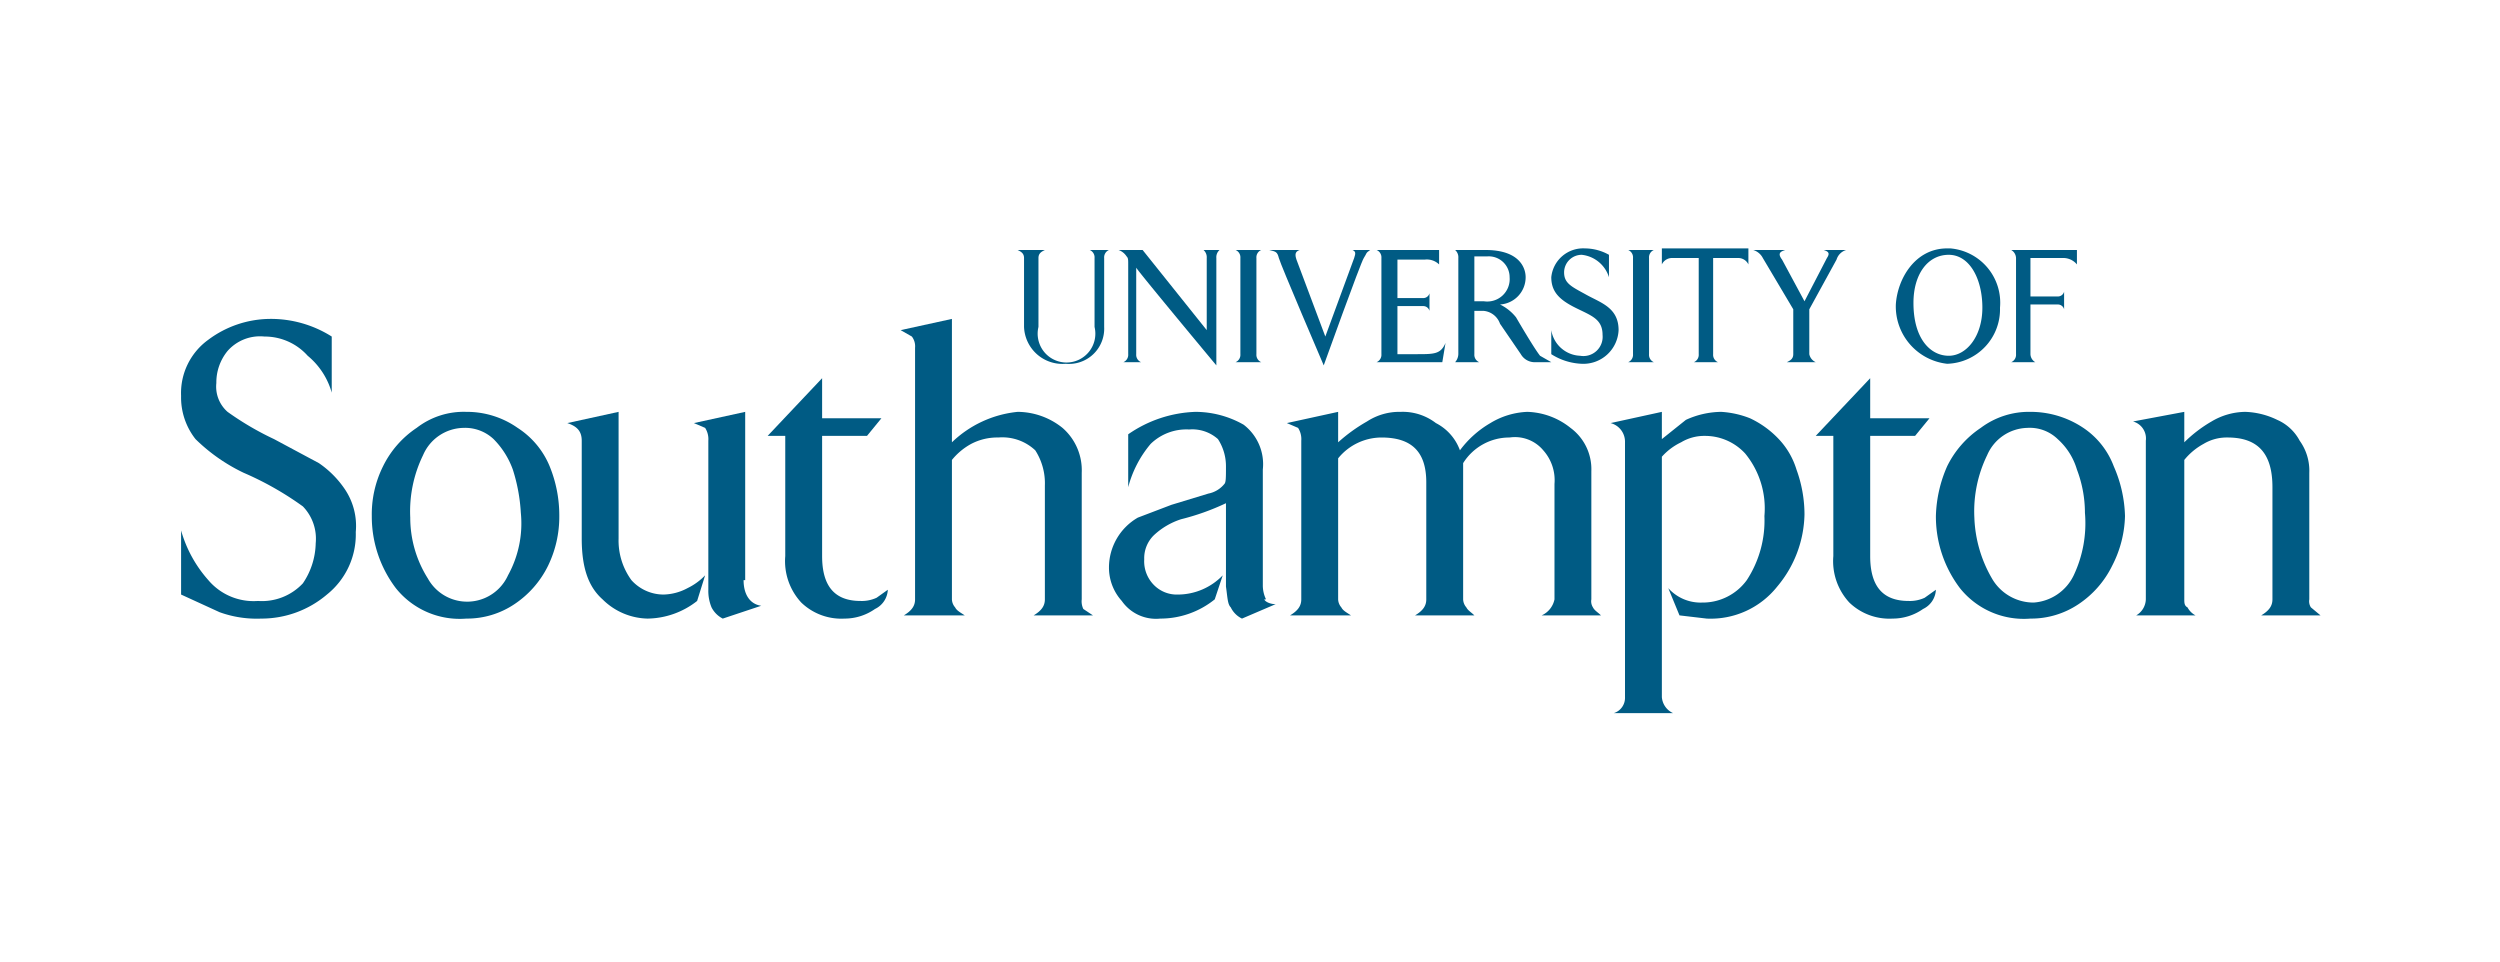 <svg id="Layer_1" data-name="Layer 1" xmlns="http://www.w3.org/2000/svg" viewBox="0 0 156 60"><defs><style>.cls-1{fill:#005b84;fill-rule:evenodd;}</style></defs><path class="cls-1" d="M17.1,27.4l2.8,1.5a6.1,6.1,0,0,1,1.6,1.6,4.1,4.1,0,0,1,.7,2.7,4.8,4.8,0,0,1-1.8,3.9,6.3,6.3,0,0,1-4.1,1.5,6.8,6.8,0,0,1-2.6-.4l-2.4-1.1v-4A7.9,7.9,0,0,0,13,36.2a3.7,3.7,0,0,0,3.1,1.3,3.5,3.5,0,0,0,2.8-1.1,4.6,4.6,0,0,0,.8-2.5,2.9,2.9,0,0,0-.8-2.3,19.5,19.5,0,0,0-3.7-2.1,11.1,11.1,0,0,1-3-2.1,4.2,4.2,0,0,1-.9-2.7A4.1,4.1,0,0,1,13,21.2a6.5,6.5,0,0,1,3.8-1.3A7.1,7.1,0,0,1,20.7,21v3.5a4.6,4.6,0,0,0-1.5-2.3A3.6,3.6,0,0,0,16.5,21a2.7,2.7,0,0,0-2.3.9,3.1,3.1,0,0,0-.7,2,2.1,2.1,0,0,0,.7,1.8,18.4,18.4,0,0,0,2.9,1.7Z"/><path class="cls-1" d="M28.9,26.7a2.8,2.8,0,0,0-2.5,1.7,8,8,0,0,0-.8,3.9,7.1,7.1,0,0,0,1.1,3.8,2.8,2.8,0,0,0,5-.2,6.7,6.7,0,0,0,.8-3.9,10.8,10.8,0,0,0-.5-2.7,5.2,5.2,0,0,0-1.2-1.9,2.6,2.6,0,0,0-1.9-.7Zm.2-1a5.5,5.5,0,0,1,3.2,1,5.2,5.2,0,0,1,2,2.4,8.1,8.1,0,0,1,.6,3.1,7,7,0,0,1-.7,3.1,6.1,6.1,0,0,1-2.1,2.4,5.3,5.3,0,0,1-3,.9,5.1,5.1,0,0,1-4.4-1.9,7.4,7.4,0,0,1-1.5-4.5,6.7,6.7,0,0,1,.7-3.1A6.1,6.1,0,0,1,26,26.7a4.8,4.8,0,0,1,3.1-1Z"/><path class="cls-1" d="M51.3,23.6v2.5H55l-.9,1.1H51.3v7.5c0,1.9.8,2.8,2.4,2.8a2.2,2.2,0,0,0,1-.2l.7-.5a1.4,1.4,0,0,1-.8,1.2,3.3,3.3,0,0,1-1.9.6,3.6,3.6,0,0,1-2.7-1,3.8,3.8,0,0,1-1-2.9V27.2H47.9l3.4-3.6Z"/><path class="cls-1" d="M63.5,25.7a4.5,4.5,0,0,1,2.8,1,3.5,3.5,0,0,1,1.2,2.8v7.9a1.1,1.1,0,0,0,.1.6l.6.4H64.5c.5-.3.7-.6.7-1V30.3a3.8,3.8,0,0,0-.6-2.2,3,3,0,0,0-2.3-.8,3.5,3.5,0,0,0-1.7.4,4,4,0,0,0-1.2,1v8.7a.8.8,0,0,0,.2.5c.1.2.3.3.6.5H56.4c.5-.3.7-.6.7-1V21.7a1,1,0,0,0-.2-.7l-.7-.4,3.2-.7v7.7a6.9,6.9,0,0,1,4.1-1.9Z"/><path class="cls-1" d="M95.3,25.7a4.5,4.5,0,0,1,2.7,1,3.2,3.2,0,0,1,1.3,2.7v8a.7.7,0,0,0,.1.5c.1.2.3.3.5.5H96.2a1.4,1.4,0,0,0,.8-1V30.2a2.8,2.8,0,0,0-.7-2.1,2.3,2.3,0,0,0-2.1-.8,3.4,3.4,0,0,0-2.9,1.6v8.5a.8.8,0,0,0,.2.5c.1.2.3.3.5.5H88.3c.5-.3.7-.6.7-1V30.1c0-1.9-.9-2.8-2.8-2.8a3.5,3.5,0,0,0-2.7,1.3v8.8a.8.8,0,0,0,.2.5c.1.2.3.3.6.5H80.5c.5-.3.7-.6.7-1V27.5a1.3,1.3,0,0,0-.2-.8l-.7-.3,3.2-.7v1.9a10.2,10.2,0,0,1,1.8-1.3,3.7,3.7,0,0,1,2.1-.6,3.4,3.4,0,0,1,2.2.7,3.1,3.1,0,0,1,1.5,1.7A6.3,6.3,0,0,1,93,26.4a4.8,4.8,0,0,1,2.3-.7Z"/><path class="cls-1" d="M116.7,23.6v2.5h3.7l-.9,1.1h-2.8v7.5c0,1.9.8,2.8,2.4,2.8a2.2,2.2,0,0,0,1-.2l.7-.5A1.4,1.4,0,0,1,120,38a3.3,3.3,0,0,1-1.9.6,3.6,3.6,0,0,1-2.7-1,3.8,3.8,0,0,1-1-2.9V27.2h-1.1l3.4-3.6Z"/><path class="cls-1" d="M126.5,26.7a2.8,2.8,0,0,0-2.5,1.7,8,8,0,0,0-.8,3.9,8.1,8.1,0,0,0,1.1,3.8,3,3,0,0,0,2.6,1.5,3,3,0,0,0,2.5-1.7,7.6,7.6,0,0,0,.7-3.9,7.6,7.6,0,0,0-.5-2.7,4.1,4.1,0,0,0-1.2-1.9,2.5,2.5,0,0,0-1.9-.7Zm.2-1a5.9,5.9,0,0,1,3.3,1,5,5,0,0,1,1.9,2.4,8.2,8.2,0,0,1,.7,3.1,7.1,7.1,0,0,1-.8,3.1,6.1,6.1,0,0,1-2.1,2.4,5.3,5.3,0,0,1-3,.9,5.1,5.1,0,0,1-4.4-1.9,7.4,7.4,0,0,1-1.5-4.5,8.2,8.2,0,0,1,.7-3.1,6.1,6.1,0,0,1,2.1-2.4,5,5,0,0,1,3.1-1Z"/><path class="cls-1" d="M140.1,25.7a4.9,4.9,0,0,1,2,.5,2.9,2.9,0,0,1,1.4,1.3,3.2,3.2,0,0,1,.6,2v7.9a.7.7,0,0,0,.1.5l.6.5h-3.7c.5-.3.7-.6.7-1v-7c0-2.1-.9-3.1-2.8-3.1a2.8,2.8,0,0,0-1.5.4,4,4,0,0,0-1.2,1v8.7c0,.2,0,.4.2.5a1.2,1.2,0,0,0,.5.5h-3.7a1.2,1.2,0,0,0,.6-1V27.5a1.1,1.1,0,0,0-.8-1.2l3.2-.6v1.9a8.4,8.4,0,0,1,1.7-1.3,4.2,4.2,0,0,1,2.1-.6Z"/><path class="cls-1" d="M112.1,29.3a4.8,4.8,0,0,0-1.2-2,5.9,5.9,0,0,0-1.7-1.2,5.8,5.8,0,0,0-1.8-.4,5.4,5.4,0,0,0-2.2.5l-1.5,1.2V25.7l-3.2.7a1.2,1.2,0,0,1,.9,1.2V43.5a1,1,0,0,1-.7,1h3.7a1.2,1.2,0,0,1-.7-1v-15a3.8,3.8,0,0,1,1.2-.9,2.8,2.8,0,0,1,1.5-.4,3.4,3.4,0,0,1,2.5,1.1,5.4,5.4,0,0,1,1.2,3.9,6.8,6.8,0,0,1-1.1,4,3.4,3.4,0,0,1-2.8,1.4,2.7,2.7,0,0,1-2.1-.9l.7,1.7,1.7.2a5.3,5.3,0,0,0,4.4-2,7.2,7.2,0,0,0,1.7-4.5,8.2,8.2,0,0,0-.5-2.8Z"/><path class="cls-1" d="M42.9,36.7a3.3,3.3,0,0,1-1.5.4,2.7,2.7,0,0,1-2-.9,4.2,4.2,0,0,1-.8-2.6V25.7l-3.2.7c.6.2.9.5.9,1.1v6.1c0,1.8.4,3,1.3,3.8a4.1,4.1,0,0,0,2.8,1.2,5.1,5.1,0,0,0,3.1-1.1l.5-1.6a3.8,3.8,0,0,1-1.1.8Z"/><path class="cls-1" d="M46.5,36.2V25.7l-3.2.7.7.3a1.3,1.3,0,0,1,.2.8v9.3h0a2.7,2.7,0,0,0,.2,1.1,1.6,1.6,0,0,0,.7.7l2.4-.8c-.7-.1-1.1-.7-1.1-1.6Z"/><path class="cls-1" d="M79,37.4a2,2,0,0,1-.2-.9V29.3a3.1,3.1,0,0,0-1.2-2.8,6.1,6.1,0,0,0-3-.8,7.8,7.8,0,0,0-4.2,1.4v3.3a6.9,6.9,0,0,1,1.4-2.7,3.2,3.2,0,0,1,2.4-.9,2.4,2.4,0,0,1,1.8.6,3.1,3.1,0,0,1,.5,1.7c0,.7,0,1-.1,1.1a1.7,1.7,0,0,1-1,.6l-2.3.7-2.1.8a3.6,3.6,0,0,0-1.8,3.1,3.1,3.1,0,0,0,.8,2.1,2.6,2.6,0,0,0,2.4,1.1,5.4,5.4,0,0,0,3.4-1.2l.5-1.5a3.9,3.9,0,0,1-2.8,1.2,2,2,0,0,1-1.5-.6,2.1,2.1,0,0,1-.6-1.6,2,2,0,0,1,.6-1.5,4.5,4.5,0,0,1,1.7-1,15,15,0,0,0,2.8-1v5.2c.1.7.1,1.1.3,1.3a1.5,1.5,0,0,0,.7.7l2.1-.9c-.4,0-.7-.2-.7-.3Z"/><path class="cls-1" d="M64.8,16.1v4.3a1.8,1.8,0,1,0,3.5,0V16.1a.5.5,0,0,0-.3-.5h1.2a.5.5,0,0,0-.3.5v4.3a2.2,2.2,0,0,1-2.4,2.3,2.4,2.4,0,0,1-2.6-2.3V16.1c0-.3-.2-.4-.4-.5h1.7c-.2.1-.4.2-.4.5Z"/><path class="cls-1" d="M75.3,16.1a.6.6,0,0,0-.2-.5h1a.6.6,0,0,0-.2.5v6.7s-5-6-5-6.1v5.4a.5.5,0,0,0,.3.5H70.1a.5.5,0,0,0,.3-.5V16.5c0-.3,0-.4-.1-.5a1,1,0,0,0-.5-.4h1.5l4,5V16.1Z"/><path class="cls-1" d="M78.7,15.6a.5.5,0,0,0-.3.5v6a.5.5,0,0,0,.3.5H77.1a.5.5,0,0,0,.3-.5v-6a.5.5,0,0,0-.3-.5Z"/><path class="cls-1" d="M84.5,16.1c.1-.3.1-.4-.1-.5h1.1c-.3.2-.2.2-.4.5s-2.5,6.7-2.5,6.7-2.7-6.3-2.8-6.7-.2-.4-.6-.5h1.9c-.3.1-.3.3-.2.6L82.7,21l1.8-4.9Z"/><path class="cls-1" d="M89.8,16.5a1.1,1.1,0,0,0-.9-.3H87.2v2.4h1.6a.4.4,0,0,0,.4-.3v1.1a.4.4,0,0,0-.4-.3H87.2v3h1.2c1.1,0,1.5,0,1.8-.7L90,22.6H85.9a.5.5,0,0,0,.3-.5v-6a.5.5,0,0,0-.3-.5h3.9v.9Z"/><path class="cls-1" d="M92,16v2.8h.6a1.4,1.4,0,0,0,1.6-1.5A1.3,1.3,0,0,0,92.8,16Zm1.6,3a2.9,2.9,0,0,1,1,.8s1.1,1.9,1.5,2.4l.7.4H95.7a1,1,0,0,1-.8-.5l-1.3-1.9a1.2,1.2,0,0,0-1-.8H92v2.7a.5.5,0,0,0,.3.5H90.8a.8.8,0,0,0,.2-.5v-6a.6.6,0,0,0-.2-.5h1.9c2.1,0,2.5,1.1,2.5,1.7A1.7,1.7,0,0,1,93.6,19Z"/><path class="cls-1" d="M101,20.6a2.2,2.2,0,0,1-2.3,2.1,3.8,3.8,0,0,1-1.9-.6V20.6a1.9,1.9,0,0,0,1.8,1.6,1.2,1.2,0,0,0,1.4-1.3c0-1-.7-1.2-1.7-1.7s-1.5-1-1.5-1.9a2,2,0,0,1,2.1-1.8,3.1,3.1,0,0,1,1.5.4v1.4a2,2,0,0,0-1.7-1.4A1.1,1.1,0,0,0,97.6,17c0,.7.5.9,1.4,1.4s2,.8,2,2.2Z"/><path class="cls-1" d="M103.2,15.6a.5.5,0,0,0-.3.5v6a.5.5,0,0,0,.3.5h-1.6a.5.5,0,0,0,.3-.5v-6a.5.5,0,0,0-.3-.5Z"/><path class="cls-1" d="M106.9,16.1v6a.5.5,0,0,0,.3.5h-1.5a.5.5,0,0,0,.3-.5v-6h-1.7a.7.7,0,0,0-.6.4v-1h5.4v1a.7.7,0,0,0-.6-.4Z"/><path class="cls-1" d="M115.2,15.6a.9.9,0,0,0-.6.6l-1.7,3.1v2.8a.7.7,0,0,0,.4.5h-1.8c.2-.1.4-.2.4-.5V19.3L110,16.1a1,1,0,0,0-.6-.5h2c-.3.1-.5.2-.2.6l1.4,2.6,1.4-2.7c.2-.3.1-.4-.2-.5Z"/><path class="cls-1" d="M119.4,18.9c0,2.3,1.1,3.3,2.2,3.3s2.1-1.2,2.1-3-.8-3.3-2.1-3.3-2.2,1.2-2.2,3Zm2.1,3.8a3.6,3.6,0,0,1-3.2-3.7c.1-1.6,1.2-3.5,3.2-3.5h.2a3.4,3.4,0,0,1,3.1,3.7,3.4,3.4,0,0,1-3.3,3.5Z"/><path class="cls-1" d="M127,22.6h-1.5a.5.5,0,0,0,.3-.5v-6a.6.6,0,0,0-.3-.5h4.1v.9a1.1,1.1,0,0,0-.9-.4h-2v2.4h1.7a.4.4,0,0,0,.4-.3v1.1a.4.4,0,0,0-.4-.3h-1.7v3.1a.6.6,0,0,0,.3.5Z"/></svg>